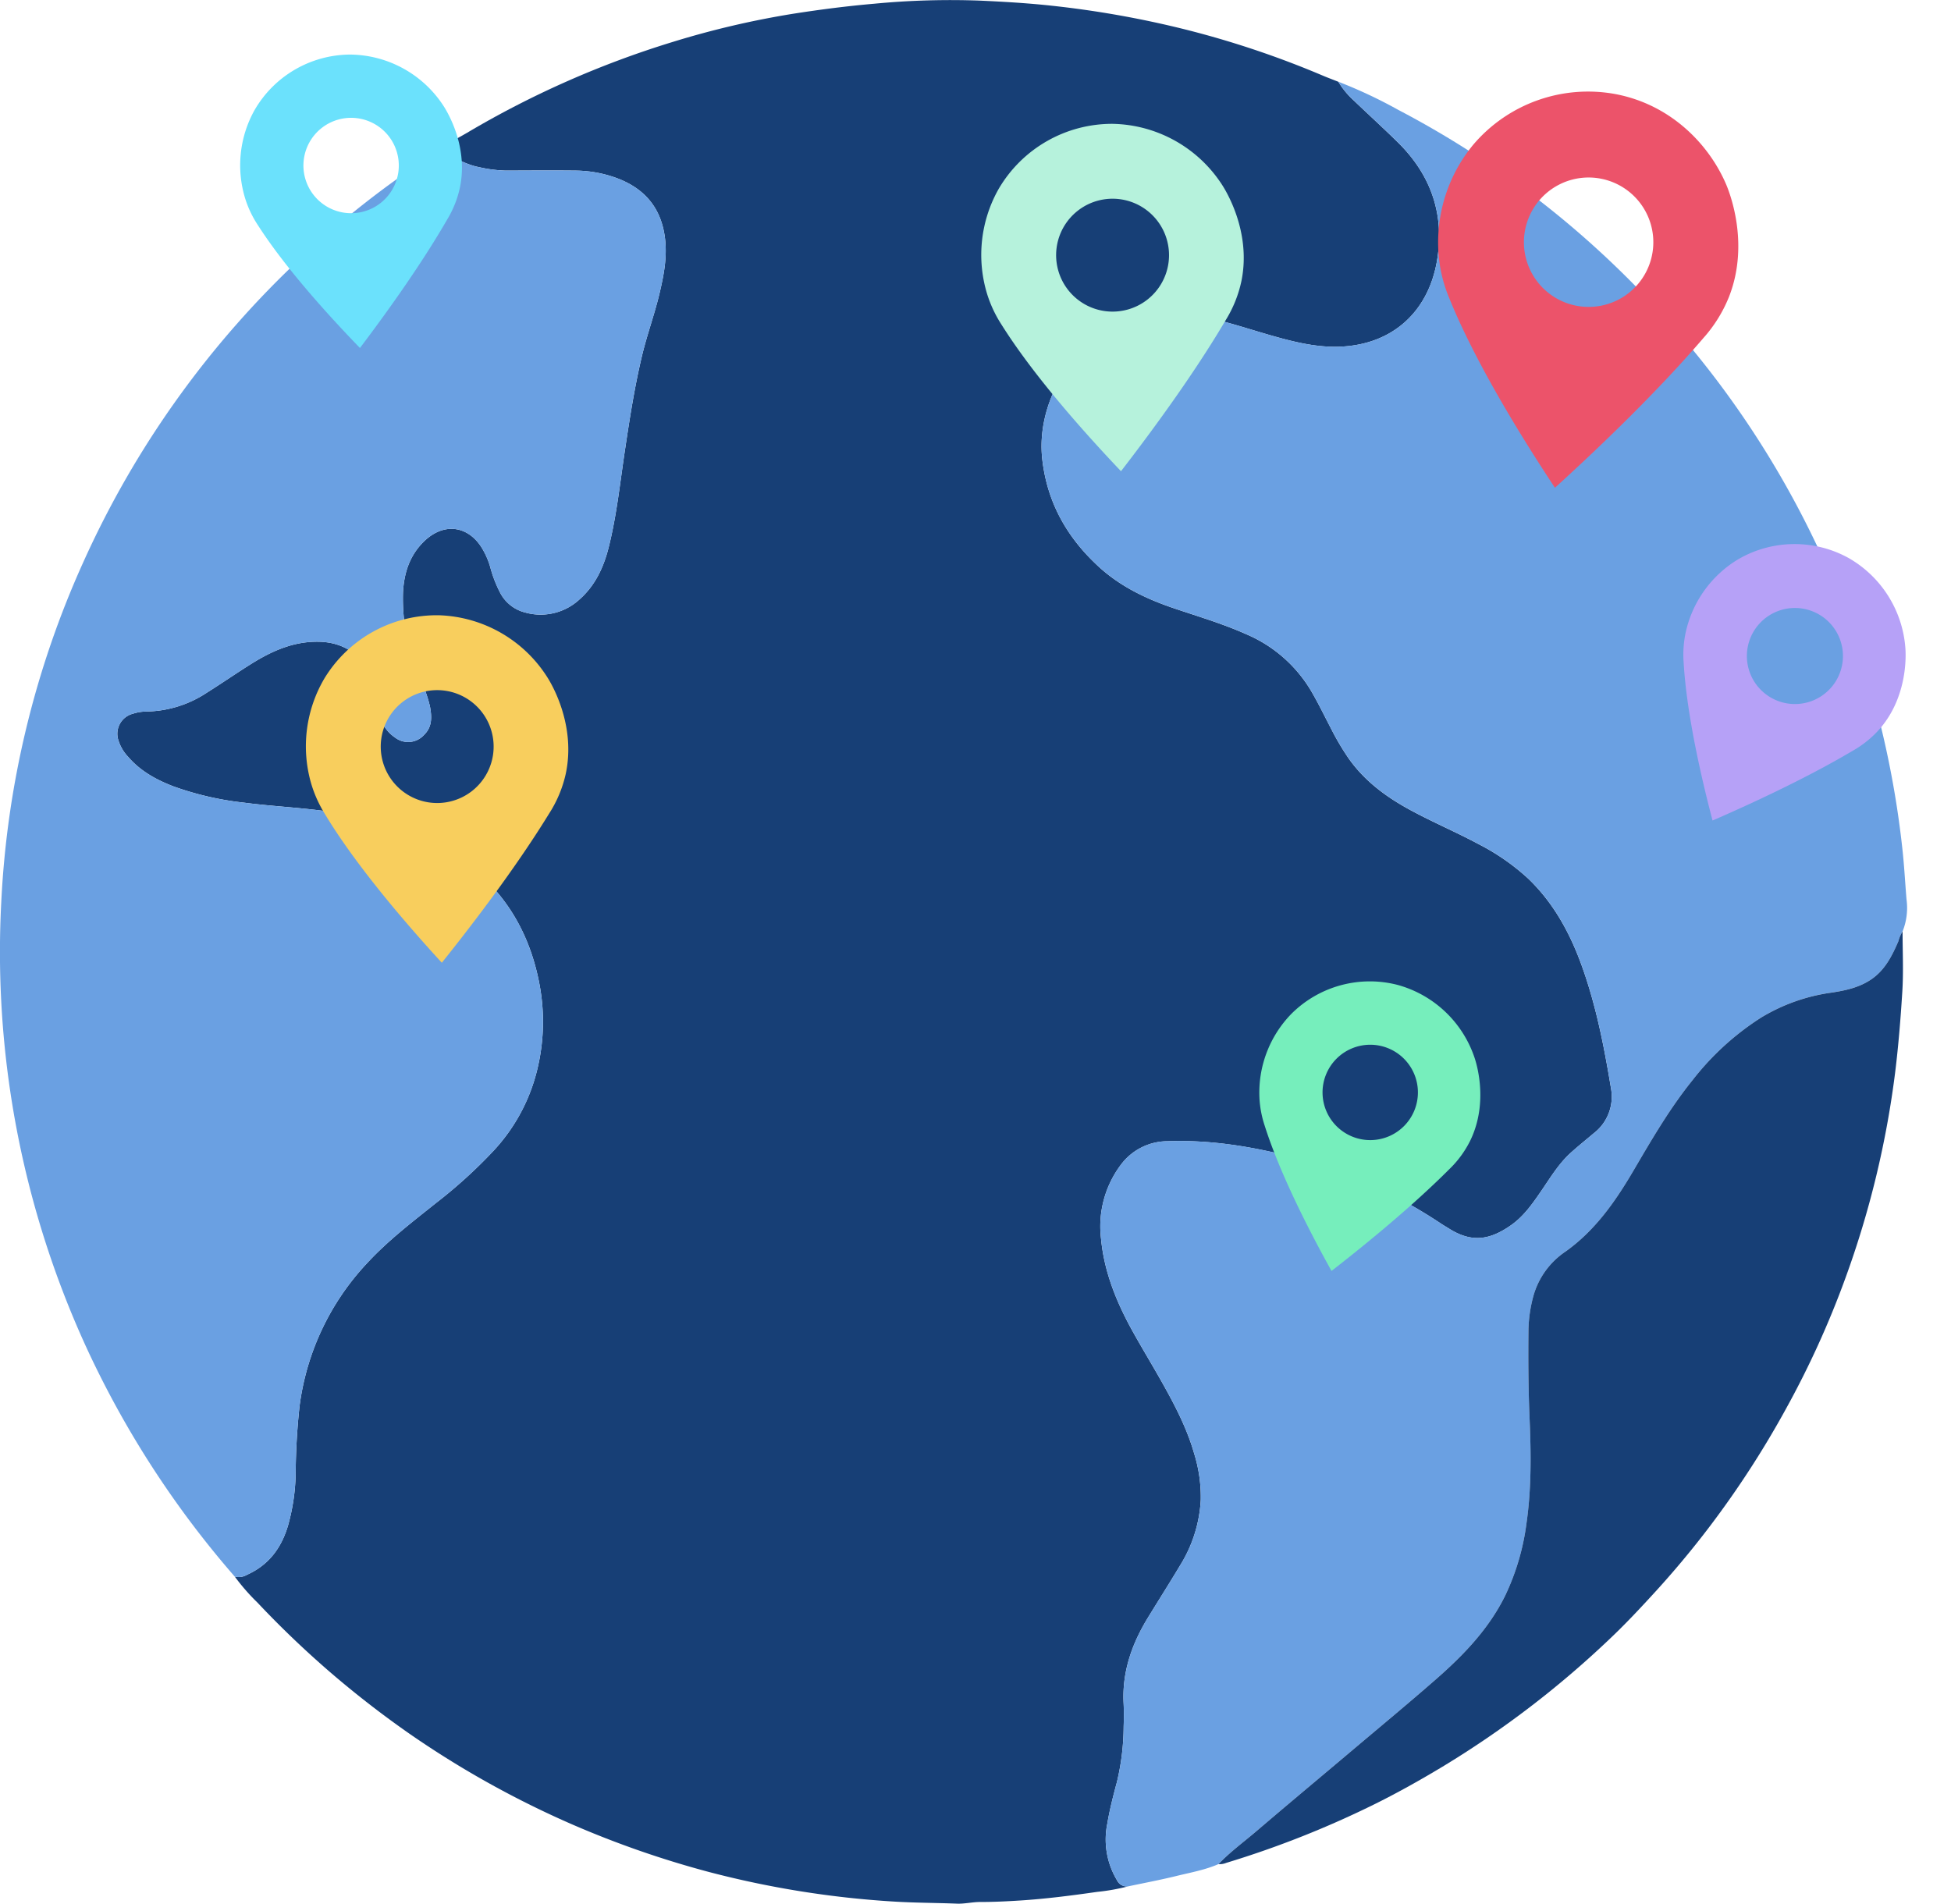 <svg xmlns="http://www.w3.org/2000/svg" width="497.679" height="485.657" viewBox="0 0 497.679 485.657"><g id="Group_34533" data-name="Group 34533" transform="translate(0)"><g id="Group_3359" data-name="Group 3359" transform="translate(0)"><path id="Path_6555" data-name="Path 6555" d="M-707.8,3247.092a51.794,51.794,0,0,1-7.862,1.4c-6.552.937-13.113,1.786-19.738,2.207-3.358.212-6.71.381-10.064.372-2.032-.005-4.01.507-6.024.426-5.374-.215-10.765-.2-16.123-.537a243.63,243.63,0,0,1-47.106-7.543,247.036,247.036,0,0,1-34.716-12.061,244.021,244.021,0,0,1-41.373-23A252.843,252.843,0,0,1-910.93,3192.8a249.543,249.543,0,0,1-18.966-18.12,53.678,53.678,0,0,1-5.773-6.619,4.172,4.172,0,0,0,3.159-.484c5.542-2.482,8.765-6.881,10.439-12.58a52.6,52.6,0,0,0,1.937-13.189,168.012,168.012,0,0,1,1.009-17.37,65.468,65.468,0,0,1,17.219-36.35c5.335-5.777,11.571-10.533,17.685-15.421a124.685,124.685,0,0,0,14.562-13.236,46.331,46.331,0,0,0,11.251-21.154,51.516,51.516,0,0,0,.57-20.769c-2.446-13.647-8.995-24.687-20.434-32.69-9.676-6.769-20.663-9.923-32.16-11.729-7.56-1.188-15.211-1.469-22.791-2.459a78.243,78.243,0,0,1-18.121-4.175c-4.353-1.675-8.4-3.892-11.515-7.514a10.8,10.8,0,0,1-2.522-4.319,5.284,5.284,0,0,1,3.759-6.7,11.553,11.553,0,0,1,3.219-.549,28.745,28.745,0,0,0,15.684-4.857c3.776-2.371,7.445-4.914,11.224-7.281,5.266-3.3,10.811-5.788,17.231-5.67,7.236.132,12.378,4.288,13.947,11.418.541,2.461.942,4.954,1.564,7.394a9.777,9.777,0,0,0,4.006,5.656,5.449,5.449,0,0,0,7.33-.665c2.191-2.11,2.012-4.709,1.538-7.308a36.032,36.032,0,0,0-2.631-7.348,49.632,49.632,0,0,1-4.247-21.6c.209-4.657,1.481-8.978,4.719-12.484,5.392-5.844,11.911-4.7,15.424,1.046a20.007,20.007,0,0,1,2.111,4.838,31.908,31.908,0,0,0,2.425,6.354,9.9,9.9,0,0,0,6.467,5.239,14.6,14.6,0,0,0,13.867-3.323c4.078-3.594,6.225-8.33,7.5-13.469,1.967-7.924,2.832-16.045,4.029-24.1,1.225-8.229,2.485-16.445,4.414-24.549,1.284-5.4,3.219-10.622,4.495-16.022,1.1-4.664,2-9.323,1.357-14.207-.98-7.437-5.017-12.3-11.856-14.988a31.163,31.163,0,0,0-11.093-2.073c-5.895-.066-11.79-.014-17.685,0a34.923,34.923,0,0,1-6.733-.871c-3.615-.7-6.673-2.669-9.929-4.19,1.941-2.043,4.494-3.208,6.857-4.6a241.736,241.736,0,0,1,52.235-23.1,225.076,225.076,0,0,1,31.089-7.279c6.8-1.06,13.6-1.933,20.45-2.528a204.8,204.8,0,0,1,27.191-.789c6.018.28,12.048.631,18.062,1.282a251.707,251.707,0,0,1,34.131,6.063,239.076,239.076,0,0,1,35.079,11.77c1.314.557,2.653,1.053,3.981,1.577a21.786,21.786,0,0,0,4.02,4.845c3.709,3.552,7.511,7.009,11.171,10.611,8.448,8.313,11.953,18.369,10,30.1-2.164,13.016-11.321,21.574-24.937,22.036-5.954.2-11.66-1.239-17.333-2.854-7.022-2-13.923-4.457-21.222-5.4a31.851,31.851,0,0,0-17.967,2.528c-11.756,5.484-20.945,20.159-19.224,34.656,1.295,10.913,6.29,19.711,14.233,27.059,5.557,5.141,12.187,8.316,19.26,10.719,6.207,2.108,12.509,3.95,18.51,6.638a35.224,35.224,0,0,1,16.612,14.571c1.826,3.13,3.4,6.391,5.073,9.6a65.19,65.19,0,0,0,4.5,7.6c3.936,5.547,9.206,9.516,15.1,12.772,5.824,3.218,11.968,5.787,17.828,8.929a57.007,57.007,0,0,1,12.826,8.884c6.466,6.213,10.626,13.841,13.634,22.167,3.674,10.166,5.727,20.731,7.481,31.353a11.767,11.767,0,0,1-4.421,11.456c-1.929,1.628-3.9,3.211-5.777,4.9-3.17,2.846-5.325,6.5-7.706,9.962-2.2,3.2-4.42,6.37-7.674,8.631-5.313,3.689-9.865,4.5-15.682.855-.713-.447-1.441-.869-2.143-1.334a125.286,125.286,0,0,0-38.79-17.209c-10.144-2.566-20.419-4.168-30.925-3.787a14.875,14.875,0,0,0-11.947,6.051,26.167,26.167,0,0,0-5.025,18.813c.8,8.527,3.988,16.3,8.107,23.706,2.453,4.412,5.085,8.726,7.555,13.129,3.214,5.729,6.248,11.544,8.074,17.907a37.36,37.36,0,0,1,1.706,11.933,35.182,35.182,0,0,1-5.274,16.676c-2.681,4.476-5.481,8.88-8.206,13.33-4.084,6.672-6.6,13.79-6.207,21.751.1,2.016.081,4.044.015,6.063a61.7,61.7,0,0,1-1.745,14.232c-.941,3.486-1.84,7-2.435,10.56a20.169,20.169,0,0,0,2.469,14.356A2.782,2.782,0,0,0-707.8,3247.092Z" transform="translate(995.556 -2765.852)" fill="#173f76"></path><path id="Path_6556" data-name="Path 6556" d="M-727.357,3245.36a2.781,2.781,0,0,1-2.836-1.6,20.165,20.165,0,0,1-2.469-14.355c.6-3.559,1.494-7.075,2.435-10.562a61.714,61.714,0,0,0,1.745-14.232c.065-2.018.083-4.047-.015-6.064-.39-7.96,2.123-15.077,6.207-21.749,2.725-4.45,5.524-8.855,8.206-13.332a35.174,35.174,0,0,0,5.274-16.675,37.352,37.352,0,0,0-1.706-11.934c-1.827-6.363-4.86-12.179-8.074-17.906-2.47-4.4-5.1-8.718-7.555-13.129-4.119-7.41-7.306-15.18-8.107-23.706a26.171,26.171,0,0,1,5.025-18.814,14.879,14.879,0,0,1,11.948-6.051c10.506-.38,20.781,1.222,30.925,3.787a125.305,125.305,0,0,1,38.79,17.209c.7.466,1.43.888,2.143,1.335,5.818,3.643,10.369,2.835,15.682-.854,3.254-2.261,5.476-5.435,7.674-8.632,2.382-3.467,4.536-7.116,7.706-9.961,1.878-1.687,3.848-3.27,5.777-4.9a11.766,11.766,0,0,0,4.421-11.456c-1.754-10.622-3.807-21.187-7.481-31.352-3.009-8.328-7.168-15.956-13.634-22.168a57.05,57.05,0,0,0-12.826-8.885c-5.859-3.144-12-5.713-17.828-8.93-5.892-3.256-11.162-7.225-15.1-12.773a65.064,65.064,0,0,1-4.5-7.595c-1.676-3.208-3.246-6.468-5.073-9.6a35.225,35.225,0,0,0-16.611-14.57c-6-2.687-12.3-4.53-18.51-6.638-7.073-2.4-13.7-5.577-19.26-10.719-7.943-7.348-12.939-16.147-14.233-27.059-1.721-14.5,7.469-29.17,19.224-34.656a31.853,31.853,0,0,1,17.967-2.528c7.3.941,14.2,3.4,21.222,5.4,5.674,1.615,11.379,3.055,17.333,2.854,13.616-.461,22.773-9.02,24.937-22.036,1.95-11.726-1.555-21.782-10-30.1-3.659-3.6-7.462-7.058-11.171-10.61a21.772,21.772,0,0,1-4.019-4.845,121.945,121.945,0,0,1,15.262,7.167,241.426,241.426,0,0,1,65.585,50.279,240.522,240.522,0,0,1,54.2,94.651,243.375,243.375,0,0,1,8.819,43.428c.487,4.344.713,8.717,1.075,13.076a16.132,16.132,0,0,1-1,8.147,9.627,9.627,0,0,0-1.076,2.523c-1.611,3.737-3.421,7.353-6.921,9.726-3.069,2.081-6.605,2.849-10.2,3.384a46.89,46.89,0,0,0-17.913,6.372,69.307,69.307,0,0,0-17.435,15.907c-5.843,7.225-10.475,15.235-15.16,23.218-4.583,7.807-9.723,15.157-17.233,20.52a20.208,20.208,0,0,0-8.254,11.422,35.451,35.451,0,0,0-1.247,8.711c-.074,7.486-.033,14.965.289,22.455.383,8.9.489,17.82-.78,26.7a60.913,60.913,0,0,1-5.45,18.534c-4.218,8.561-10.709,15.253-17.769,21.425-7.028,6.143-14.222,12.1-21.355,18.123-8.1,6.837-16.242,13.619-24.3,20.506-3.255,2.784-6.734,5.316-9.7,8.434-3.469,1.505-7.185,2.159-10.824,3.051C-719.166,3243.724-723.273,3244.494-727.357,3245.36Z" transform="translate(1015.115 -2764.12)" fill="#6aa0e2"></path><path id="Path_6557" data-name="Path 6557" d="M-880.758,2801.12c3.256,1.521,6.314,3.494,9.929,4.19a34.966,34.966,0,0,0,6.733.871c5.9-.017,11.79-.07,17.686,0a31.149,31.149,0,0,1,11.094,2.073c6.838,2.683,10.876,7.552,11.856,14.987.643,4.885-.255,9.543-1.357,14.208-1.276,5.4-3.21,10.618-4.5,16.022-1.928,8.105-3.188,16.322-4.413,24.55-1.2,8.058-2.062,16.178-4.029,24.1-1.276,5.138-3.423,9.876-7.5,13.469a14.6,14.6,0,0,1-13.866,3.323,9.906,9.906,0,0,1-6.467-5.239,31.928,31.928,0,0,1-2.425-6.354,20.019,20.019,0,0,0-2.111-4.838c-3.513-5.746-10.031-6.891-15.424-1.046-3.238,3.508-4.509,7.827-4.718,12.484a49.636,49.636,0,0,0,4.248,21.6,36.025,36.025,0,0,1,2.631,7.347c.474,2.6.653,5.2-1.537,7.309a5.45,5.45,0,0,1-7.33.666,9.783,9.783,0,0,1-4.006-5.657c-.622-2.438-1.023-4.933-1.564-7.393-1.569-7.13-6.711-11.287-13.948-11.419-6.419-.117-11.965,2.372-17.23,5.671-3.78,2.368-7.448,4.91-11.225,7.282a28.747,28.747,0,0,1-15.685,4.856,11.519,11.519,0,0,0-3.219.55,5.283,5.283,0,0,0-3.759,6.7,10.794,10.794,0,0,0,2.522,4.318c3.112,3.623,7.163,5.839,11.516,7.515a78.225,78.225,0,0,0,18.12,4.174c7.58.992,15.231,1.272,22.791,2.46,11.5,1.807,22.484,4.96,32.159,11.729,11.44,8,17.989,19.043,20.435,32.691a51.525,51.525,0,0,1-.57,20.768,46.326,46.326,0,0,1-11.251,21.153,124.523,124.523,0,0,1-14.562,13.236c-6.115,4.889-12.351,9.645-17.686,15.422a65.467,65.467,0,0,0-17.219,36.35,168.1,168.1,0,0,0-1.009,17.371,52.589,52.589,0,0,1-1.937,13.188c-1.674,5.7-4.9,10.1-10.44,12.582a4.172,4.172,0,0,1-3.159.482,245.392,245.392,0,0,1-37.677-58.085,242.105,242.105,0,0,1-19.065-62.32,241.9,241.9,0,0,1-2.81-51.855,238.456,238.456,0,0,1,20.836-86.361,242.289,242.289,0,0,1,55.97-78.134,239.811,239.811,0,0,1,33.606-26.248A3.021,3.021,0,0,1-880.758,2801.12Z" transform="translate(993.069 -2762.66)" fill="#6aa0e2"></path><path id="Path_6558" data-name="Path 6558" d="M-708.036,3221.7c2.965-3.117,6.444-5.651,9.7-8.432,8.057-6.887,16.2-13.67,24.3-20.507,7.133-6.024,14.327-11.979,21.355-18.122,7.061-6.172,13.551-12.864,17.769-21.424a60.928,60.928,0,0,0,5.45-18.535c1.269-8.877,1.162-17.8.779-26.7-.322-7.489-.363-14.968-.289-22.454a35.44,35.44,0,0,1,1.246-8.711,20.213,20.213,0,0,1,8.254-11.422c7.51-5.363,12.649-12.712,17.233-20.521,4.685-7.982,9.317-15.992,15.16-23.217a69.318,69.318,0,0,1,17.435-15.907,46.911,46.911,0,0,1,17.913-6.372c3.591-.535,7.128-1.3,10.2-3.384,3.5-2.373,5.311-5.988,6.921-9.726a9.648,9.648,0,0,1,1.076-2.522c0,5.135.252,10.287-.069,15.4-.424,6.772-.968,13.538-1.789,20.291a240.327,240.327,0,0,1-12.723,52.755,234.96,234.96,0,0,1-15.116,33.266,243.014,243.014,0,0,1-19.3,29.833q-7.074,9.35-15.041,17.976c-3.474,3.785-7,7.514-10.73,11.039a248.116,248.116,0,0,1-42.6,32.542c-5.554,3.34-11.2,6.517-16.993,9.4a248.339,248.339,0,0,1-38.17,15.135A4.448,4.448,0,0,1-708.036,3221.7Z" transform="translate(1018.861 -2746.136)" fill="#173f76"></path></g><g id="Group_3360" data-name="Group 3360" transform="matrix(0.809, 0.588, -0.588, 0.809, 451.537, 127.552)"><path id="Path_6562" data-name="Path 6562" d="M50.091,10.243A28.917,28.917,0,0,0,24.91.2,28.525,28.525,0,0,0,2.207,17.26,29.017,29.017,0,0,0,2.62,40.376,26.992,26.992,0,0,0,6.473,46.43c8.8,10.761,22.232,22.218,29.721,28.345,4.592-7.8,12.683-22.024,18.438-35.362a26.485,26.485,0,0,0,2.339-8.943C57.769,19.457,50.945,11.242,50.091,10.243ZM28.517,40.726a12.251,12.251,0,1,1,12.251-12.25A12.25,12.25,0,0,1,28.517,40.726Z" transform="translate(0 0)" fill="#b6a1f7"></path></g><g id="Group_3363" data-name="Group 3363" transform="translate(366.861 23.347)"><path id="Path_6565" data-name="Path 6565" d="M-619.454,2735.619c-4.509-10.445-14.411-20.408-28.4-22.967a38.427,38.427,0,0,0-36.02,12.9,39.089,39.089,0,0,0-8.688,29.911,36.355,36.355,0,0,0,2.544,9.328c7.026,17.354,19.748,37.457,26.94,48.329,9.02-8.208,25.1-23.284,37.83-38.152a35.7,35.7,0,0,0,6.577-10.577C-613.247,2750.541-618.752,2737.246-619.454,2735.619Zm-39.918,30.624a16.5,16.5,0,0,1-10.879-20.651,16.5,16.5,0,0,1,20.651-10.879,16.505,16.505,0,0,1,10.879,20.652A16.5,16.5,0,0,1-659.372,2766.243Z" transform="translate(692.866 -2712.035)" fill="#ec536a"></path></g><g id="Group_3362" data-name="Group 3362" transform="translate(321.235 250.352)"><path id="Path_6564" data-name="Path 6564" d="M-627.736,3009.885a28.71,28.71,0,0,0-19.557-18.494,28.319,28.319,0,0,0-27.2,7.427,28.81,28.81,0,0,0-8.088,21.483,26.845,26.845,0,0,0,1.338,7c4.175,13.153,12.377,28.648,17.043,37.047,7.1-5.516,19.773-15.678,29.97-25.878a26.334,26.334,0,0,0,5.436-7.4C-624.025,3021.2-627.313,3011.12-627.736,3009.885Zm-31.076,20.226a12.162,12.162,0,0,1-6.817-15.793,12.164,12.164,0,0,1,15.794-6.817,12.164,12.164,0,0,1,6.817,15.794A12.162,12.162,0,0,1-658.812,3030.112Z" transform="translate(682.619 -2990.468)" fill="#76eebc"></path></g><g id="Group_3452" data-name="Group 3452" transform="matrix(0.966, -0.259, 0.259, 0.966, 54.893, 22.177)"><path id="Path_6564-2" data-name="Path 6564" d="M54.883,19.418A28.711,28.711,0,0,0,35.326.924a28.32,28.32,0,0,0-27.2,7.427A28.811,28.811,0,0,0,.036,29.835a26.845,26.845,0,0,0,1.338,7C5.548,49.986,13.75,65.481,18.416,73.879,25.512,68.363,38.189,58.2,48.386,48a26.326,26.326,0,0,0,5.436-7.4C58.594,30.734,55.306,20.652,54.883,19.418ZM23.807,39.645A12.164,12.164,0,1,1,39.6,32.828,12.162,12.162,0,0,1,23.807,39.645Z" transform="translate(0 0)" fill="#6be1fc"></path></g><g id="Group_3361" data-name="Group 3361" transform="matrix(0.951, 0.309, -0.309, 0.951, 89.907, 148.332)"><path id="Path_6563" data-name="Path 6563" d="M54.909,7.952A33.992,33.992,0,0,0,23.734,1.365,33.529,33.529,0,0,0,.858,25.676a34.107,34.107,0,0,0,5.111,26.69A31.757,31.757,0,0,0,11.644,58.6c12.343,10.7,30.2,21.277,40.1,26.873C55.5,75.522,62.021,57.428,66.015,40.827A31.152,31.152,0,0,0,66.931,30C65.65,17.085,56.1,8.937,54.909,7.952ZM36.033,47.58A14.4,14.4,0,1,1,47.767,30.936,14.4,14.4,0,0,1,36.033,47.58Z" transform="translate(0 0)" fill="#f8ce5d"></path></g><g id="Group_3448" data-name="Group 3448" transform="translate(261.458 23.347) rotate(17)"><path id="Path_6563-2" data-name="Path 6563" d="M54.909,7.952A33.992,33.992,0,0,0,23.734,1.365,33.529,33.529,0,0,0,.858,25.676a34.107,34.107,0,0,0,5.111,26.69A31.757,31.757,0,0,0,11.644,58.6c12.343,10.7,30.2,21.277,40.1,26.873C55.5,75.522,62.021,57.428,66.015,40.827A31.152,31.152,0,0,0,66.931,30C65.65,17.085,56.1,8.937,54.909,7.952ZM36.033,47.58A14.4,14.4,0,1,1,47.767,30.936,14.4,14.4,0,0,1,36.033,47.58Z" transform="translate(0 0)" fill="#b6f2dc"></path></g></g></svg>